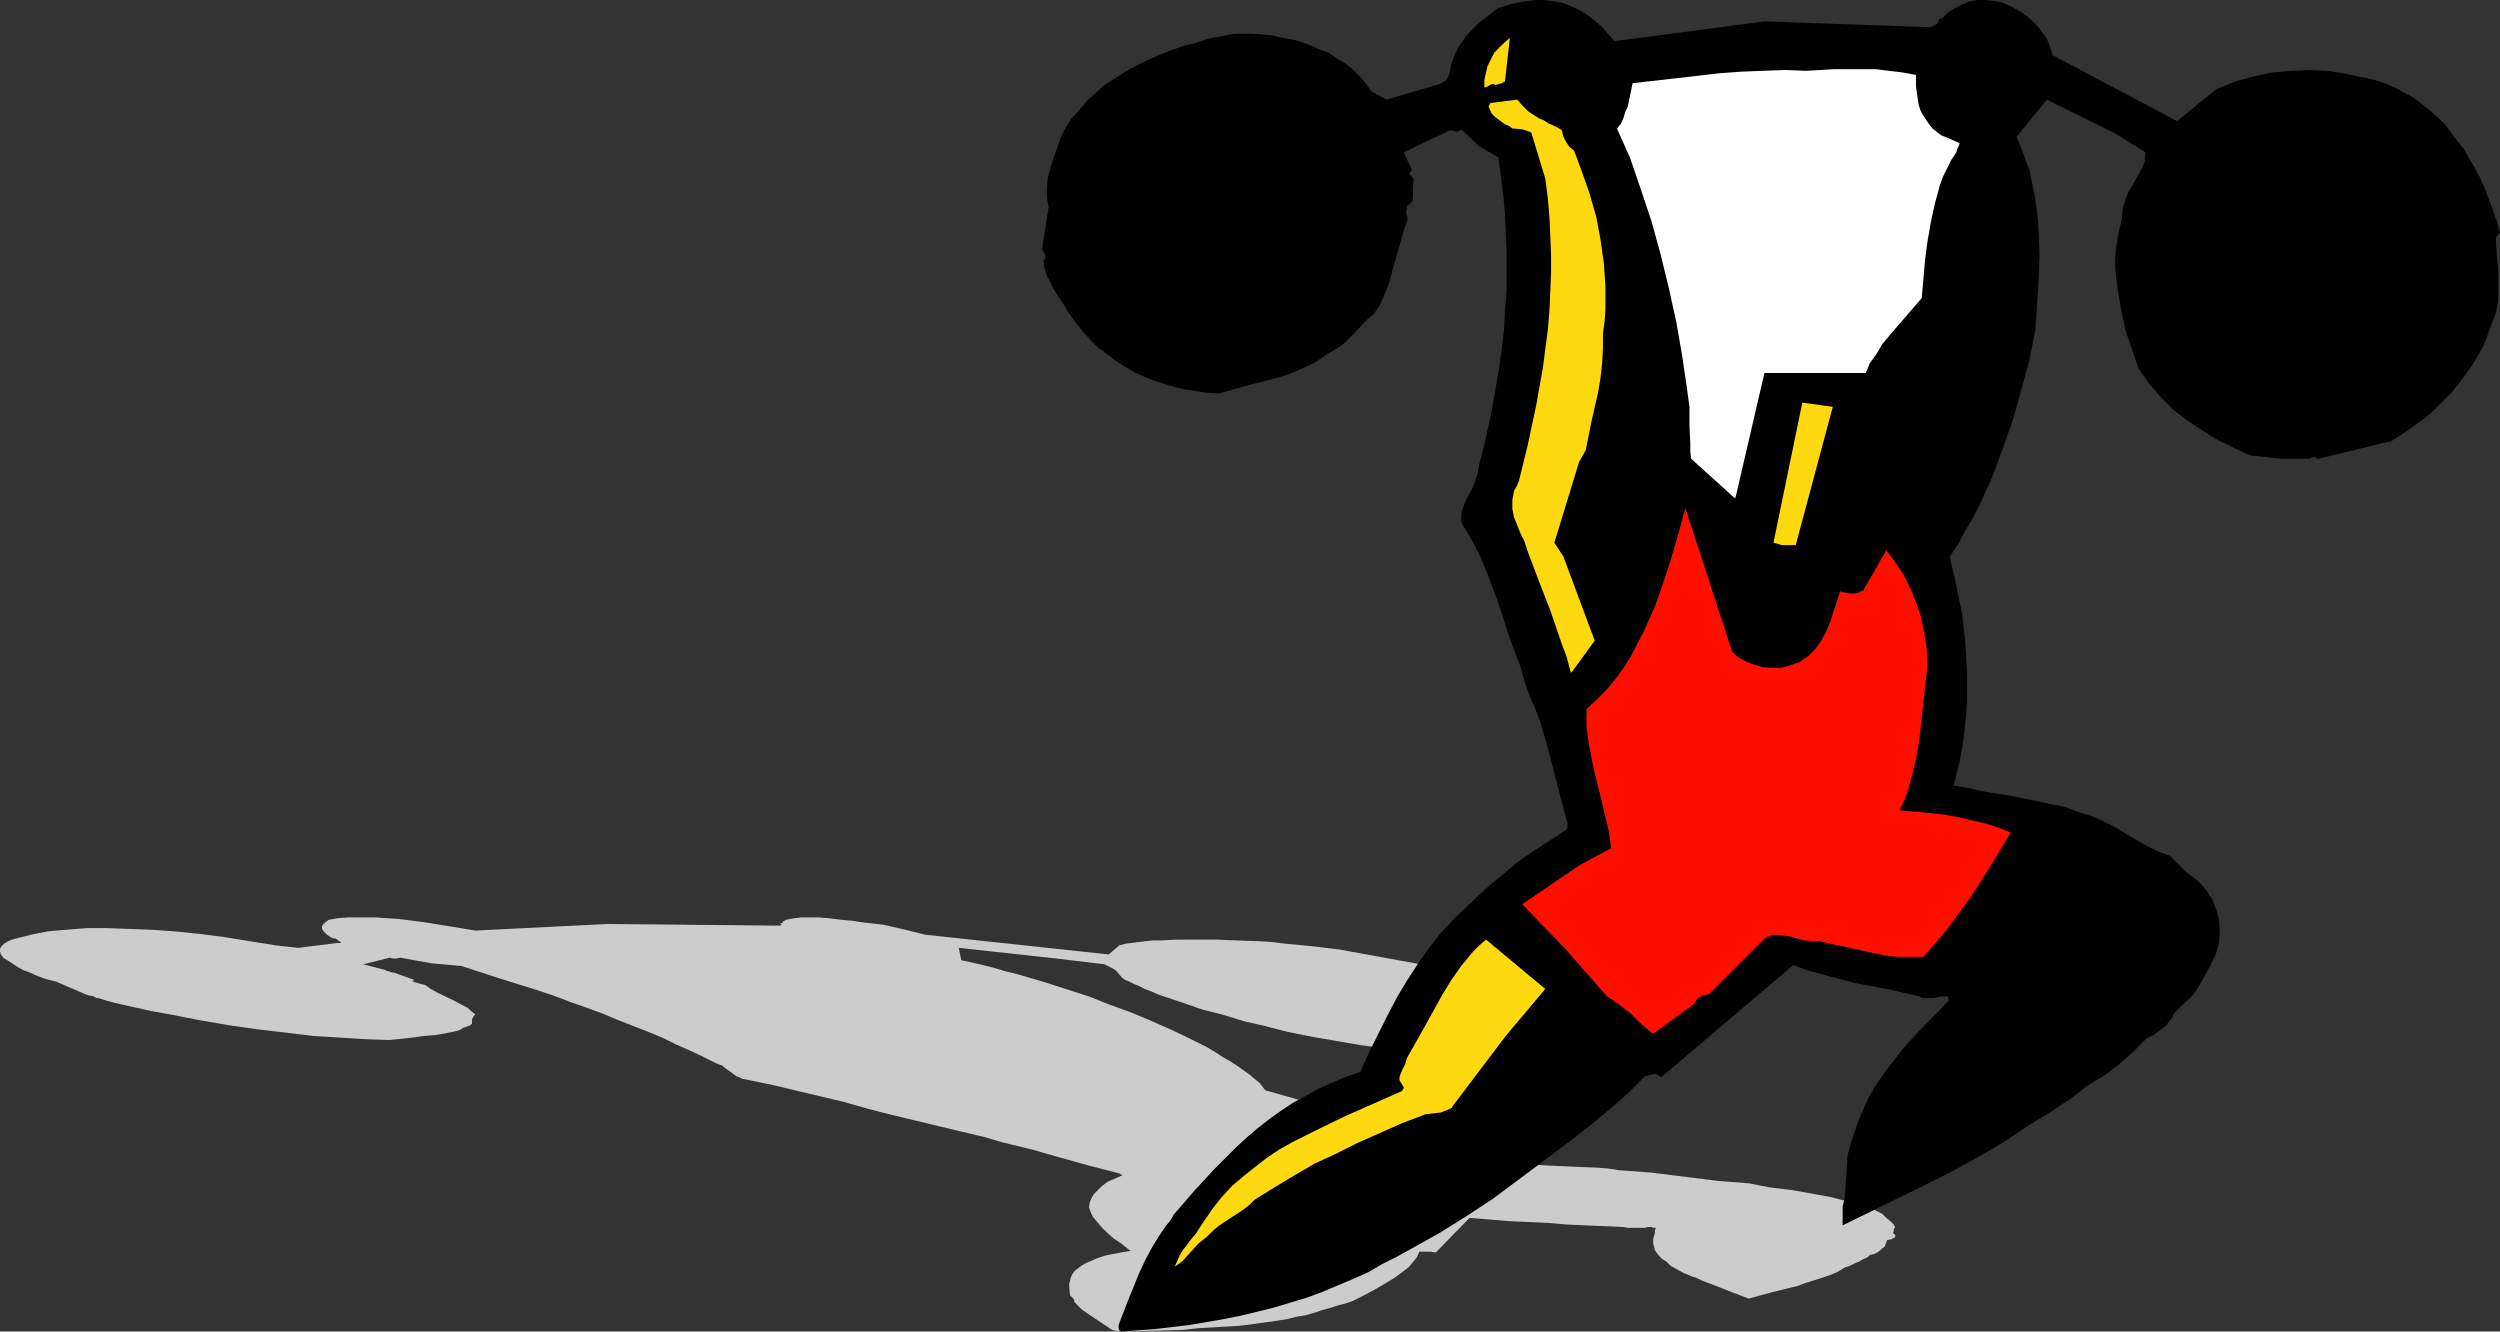 <?xml version="1.0" encoding="UTF-8" standalone="no"?>
<svg
   version="1.0"
   width="129.766mm"
   height="69.116mm"
   id="svg8"
   sodipodi:docname="Weight Lifting 13.wmf"
   xmlns:inkscape="http://www.inkscape.org/namespaces/inkscape"
   xmlns:sodipodi="http://sodipodi.sourceforge.net/DTD/sodipodi-0.dtd"
   xmlns="http://www.w3.org/2000/svg"
   xmlns:svg="http://www.w3.org/2000/svg">
  <rect width="100%" height="100%" fill="#333333" stroke="none"/>
  <sodipodi:namedview
     id="namedview8"
     pagecolor="#ffffff"
     bordercolor="#000000"
     borderopacity="0.25"
     inkscape:showpageshadow="2"
     inkscape:pageopacity="0.0"
     inkscape:pagecheckerboard="0"
     inkscape:deskcolor="#d1d1d1"
     inkscape:document-units="mm" />
  <defs
     id="defs1">
    <pattern
       id="WMFhbasepattern"
       patternUnits="userSpaceOnUse"
       width="6"
       height="6"
       x="0"
       y="0" />
  </defs>
  <path
     style="fill:#cccccc;fill-opacity:1;fill-rule:evenodd;stroke:none"
     d="m 219.937,261.225 6.302,-0.162 5.818,-0.162 2.909,-0.323 2.909,-0.162 2.586,-0.162 2.747,-0.162 2.424,-0.323 2.424,-0.323 2.262,-0.323 2.101,-0.323 1.939,-0.485 1.939,-0.323 1.616,-0.485 1.454,-0.485 1.778,-0.485 1.454,-0.485 1.293,-0.323 1.454,-0.485 2.262,-1.131 2.101,-1.131 2.747,-1.615 1.293,-0.808 1.293,-0.969 1.293,-0.969 0.808,-0.969 0.808,-0.969 0.485,-1.131 h 1.131 1.131 l 0.97,0.162 6.626,-6.785 4.04,0.323 3.878,0.323 7.434,0.323 3.555,0.323 3.717,0.162 7.434,0.323 0.97,0.162 h 0.808 1.454 1.131 l 0.646,-0.162 h 0.646 l 0.323,0.162 h 0.485 l -0.162,0.646 v 0.485 l -0.323,0.969 v 0.969 l 0.162,0.646 0.162,0.646 0.323,0.485 0.485,0.646 0.646,0.646 0.808,0.485 0.808,0.808 1.131,0.646 1.454,0.808 1.616,0.646 0.97,0.323 0.97,0.485 2.101,0.808 2.101,0.808 0.808,0.323 0.808,0.323 3.394,1.292 4.686,-1.292 4.686,-1.131 2.262,-0.808 2.101,-0.646 1.939,-0.646 1.616,-0.646 0.808,-0.485 0.808,-0.485 0.97,-0.323 0.97,-0.485 0.808,-0.323 0.808,-0.485 0.808,-0.323 0.485,-0.485 0.808,-0.162 0.646,-0.323 0.646,-0.485 0.323,-0.323 0.485,-0.323 0.162,-0.485 0.323,-0.808 0.808,-0.162 0.323,-0.162 0.323,-0.162 0.162,-0.323 v -0.162 l -0.162,-0.162 -0.323,-0.323 0.162,-0.162 v 0 -0.485 l 0.162,-0.323 h 0.162 l -0.162,-0.323 -0.162,-0.323 -0.646,-0.646 -0.808,-0.646 -0.808,-0.808 -0.646,-0.323 -0.646,-0.323 -1.778,-0.646 -2.101,-0.646 -2.262,-0.646 -2.424,-0.646 -2.586,-0.485 -5.494,-0.969 -4.04,-0.485 -4.202,-0.808 -6.141,-0.485 -6.464,-0.808 -6.464,-0.808 -6.464,-0.485 -2.101,-0.323 -1.939,-0.162 -4.04,-0.162 -3.555,-0.162 -3.555,-0.162 -3.555,-0.323 h -3.394 l -3.394,-0.162 -3.394,-0.323 -1.616,-0.808 -1.939,-0.808 -1.939,-0.808 -2.101,-0.808 -2.101,-0.969 -2.424,-0.808 -2.424,-0.969 -2.586,-0.808 -2.586,-0.969 -2.747,-0.808 -5.656,-1.777 -5.979,-1.777 -6.302,-1.777 -0.485,-0.646 -0.646,-0.808 -0.97,-0.808 -0.97,-0.808 -1.131,-0.808 -1.131,-0.808 -1.454,-0.969 -1.454,-0.808 -1.454,-0.969 -1.616,-0.969 -3.555,-1.777 -3.717,-1.777 -4.04,-1.777 -3.878,-1.615 -4.04,-1.454 -4.04,-1.615 -4.525,-1.454 -4.525,-1.454 -5.01,-1.454 -2.586,-0.646 -2.747,-0.808 -2.747,-0.646 -2.909,-0.646 -0.485,-2.423 19.23,2.1 9.373,1.131 0.646,0.323 0.646,0.323 0.808,0.485 0.485,0.485 0.808,0.969 0.646,0.485 0.485,0.162 0.646,0.323 0.646,0.323 0.808,0.323 1.293,0.646 1.293,0.485 1.454,0.646 1.454,0.485 3.394,1.131 3.717,1.292 3.878,0.969 4.202,1.292 4.202,0.969 4.363,1.131 4.848,0.969 4.686,0.808 4.686,0.808 4.686,0.646 9.05,1.292 9.05,0.808 1.778,0.162 h 1.616 3.07 5.818 0.323 l 0.162,-0.162 h 0.323 l 0.323,0.162 h 0.646 l 10.989,-0.969 0.808,-0.485 0.808,-0.323 0.646,-0.323 0.485,-0.485 0.323,-0.485 0.323,-0.485 0.162,-0.485 v -0.485 l -0.323,-0.485 -0.323,-0.646 -0.485,-0.646 -0.808,-0.485 -0.97,-0.808 -0.97,-0.646 -1.454,-0.646 -1.454,-0.808 -5.494,-1.777 -2.747,-0.969 -2.909,-0.969 h -0.162 -0.162 l 0.162,-0.162 v 0 l -0.162,-0.162 -1.293,-0.323 -1.293,-0.323 -2.747,-0.808 -5.979,-1.454 -4.686,-0.969 -5.171,-1.131 -5.333,-0.969 -5.333,-0.969 -5.333,-0.969 -5.333,-0.646 -5.171,-0.485 -2.586,-0.323 -2.424,-0.162 -4.525,-0.162 -4.202,-0.162 h -3.878 -3.717 l -3.394,0.162 h -1.454 l -1.454,0.162 -1.293,0.162 -1.293,0.162 -1.293,0.162 -1.131,0.323 -2.101,1.777 -36.037,-3.877 -1.939,-0.485 -1.939,-0.485 -4.202,-0.969 -4.202,-0.485 -2.101,-0.323 -1.939,-0.162 -2.586,-0.323 -1.939,-0.162 h -1.939 -1.454 l -1.293,0.162 -0.97,0.162 -0.808,0.162 -0.485,0.323 -0.162,0.162 v 0.162 h -0.162 -0.323 l 0.162,0.162 0.162,0.162 -0.323,0.162 h -0.162 -0.323 l -33.29,-0.323 -26.018,1.292 -4.848,-0.808 -5.01,-0.808 -5.01,-0.646 -2.424,-0.162 -2.424,-0.162 h -4.04 -1.131 l -2.101,0.162 -1.778,0.323 -0.646,0.485 -0.485,0.485 -0.162,0.323 v 0.485 l 0.323,0.485 0.323,0.323 0.323,0.323 0.485,0.323 0.485,0.323 0.808,0.162 0.646,0.485 0.323,0.162 v 0.162 h -0.323 -0.323 l -7.757,0.969 -4.363,-0.485 -5.01,-0.808 -5.01,-0.808 -5.01,-0.646 -4.848,-0.485 -4.525,-0.323 -4.525,-0.162 -4.202,-0.162 h -3.878 l -4.04,0.323 -1.939,0.162 -1.778,0.162 -1.616,0.323 -1.616,0.323 -1.293,0.323 -1.293,0.323 -1.131,0.323 -0.808,0.323 -0.808,0.485 L 0.323,185.62 0,186.104 v 0.485 l 0.162,0.646 0.485,0.646 1.778,1.131 0.97,0.646 1.131,0.646 1.293,0.485 1.454,0.646 1.778,0.646 1.939,0.485 5.979,2.585 0.646,0.162 0.808,0.162 0.485,0.323 h 0.323 l 1.616,0.485 1.778,0.485 3.555,0.808 3.717,0.808 3.555,0.646 5.818,1.131 5.656,0.969 5.656,0.808 5.494,0.646 5.333,0.646 5.171,0.323 5.171,0.323 4.686,0.162 4.525,-0.485 2.262,-0.323 2.101,-0.162 1.939,-0.323 1.616,-0.323 0.646,-0.162 0.646,-0.162 0.485,-0.323 0.323,-0.162 0.485,-0.162 0.323,-0.162 0.485,-0.162 0.323,-0.323 v -0.485 -0.323 l 0.162,-0.323 0.162,-0.323 0.323,-0.323 -0.162,-0.162 -0.808,-0.646 -0.485,-0.485 -1.293,-0.646 -1.454,-0.808 -3.07,-1.454 -1.454,-0.808 -1.131,-0.808 -0.808,-0.162 -0.485,-0.162 -1.131,-0.323 v -0.162 h 0.162 l 0.162,-0.162 v 0 l -4.04,-1.454 v 0 h -0.323 l -0.97,-0.323 h -0.162 v 0 0 l -0.162,-0.162 -4.363,-1.131 5.171,-1.292 0.646,0.162 h 0.646 l 0.808,-0.162 6.302,1.131 5.656,0.485 7.434,2.423 7.272,2.262 3.394,1.131 3.394,1.292 3.232,1.131 3.07,1.131 3.07,1.292 2.909,1.131 2.909,1.131 2.747,1.131 2.586,1.292 2.586,1.131 2.424,1.131 2.262,1.131 0.646,0.323 0.808,0.323 0.485,0.162 0.323,0.323 0.646,0.485 0.485,0.323 0.646,0.485 0.646,0.485 0.485,0.162 0.646,0.323 0.808,0.162 0.808,0.162 4.686,0.969 4.686,1.131 8.888,2.1 4.525,1.292 4.363,1.131 8.726,2.1 3.394,0.808 3.394,0.808 3.394,0.808 3.232,0.969 5.979,1.454 5.656,1.615 5.818,1.615 5.656,1.454 0.485,0.323 h 0.162 v 0 l -1.454,0.646 -1.454,0.646 -1.131,0.808 -0.808,0.808 -0.808,0.808 -0.485,0.808 -0.323,0.808 -0.162,0.969 0.323,0.969 0.485,0.969 0.808,0.969 0.97,1.131 0.97,0.969 1.293,1.131 1.454,0.969 1.616,1.292 0.323,0.162 v 0 l -1.939,0.323 -1.778,0.323 -1.454,0.323 -1.454,0.485 -1.131,0.485 -1.131,0.485 -0.808,0.485 -0.646,0.485 -0.646,0.485 -0.485,0.646 -0.323,0.646 -0.162,0.646 -0.162,0.646 v 0.646 l 0.162,1.615 0.323,0.323 0.323,0.323 0.162,0.323 v 0.323 l 0.646,0.646 0.808,0.808 1.131,0.808 2.424,1.615 2.424,1.615 0.485,0.162 h 0.323 l 0.485,0.162 z"
     id="path1" />
  <path
     style="fill:#000000;fill-opacity:1;fill-rule:evenodd;stroke:none"
     d="m 219.937,261.225 6.626,-0.485 6.787,-0.808 6.626,-1.131 3.232,-0.646 3.394,-0.808 3.232,-0.808 3.232,-0.969 3.232,-0.969 3.07,-1.131 3.07,-1.292 3.07,-1.292 2.909,-1.292 2.747,-1.615 2.909,-1.454 2.909,-1.615 5.494,-3.069 5.171,-3.231 5.171,-3.393 7.595,-5.654 7.757,-5.816 3.717,-2.908 3.717,-3.069 3.717,-3.231 3.394,-3.393 1.939,-0.485 h 0.162 l 0.323,0.162 0.323,0.323 0.485,0.162 25.856,-21.971 3.07,1.131 3.07,0.808 3.07,0.808 3.07,0.808 6.141,1.131 6.302,1.454 0.646,0.323 h 0.808 1.454 l 1.293,-0.323 h 1.454 v 0.162 0.162 l 0.162,0.485 -6.141,6.3 -3.07,3.393 -2.747,3.554 -1.293,1.777 -1.293,1.939 -1.131,1.939 -0.97,2.1 -0.97,2.262 -0.808,2.262 -0.808,2.423 -0.646,2.423 -0.162,2.585 -0.162,2.423 -0.162,2.585 -0.162,1.131 -0.323,1.292 v 3.716 l 8.242,-4.039 8.242,-4.039 4.202,-2.1 3.878,-2.1 4.04,-2.262 3.717,-2.262 4.04,-2.746 4.04,-2.423 3.878,-2.585 1.778,-1.292 1.778,-1.454 1.616,-0.969 1.616,-0.969 1.616,-1.131 1.454,-1.131 2.909,-2.585 2.586,-2.585 1.616,-0.808 1.454,-1.131 0.646,-0.485 0.646,-0.808 0.646,-0.808 0.323,-0.808 0.646,-0.646 0.808,-0.808 0.808,-0.808 0.97,-0.808 0.808,-0.969 0.646,-0.969 1.293,-2.262 1.131,-2.1 1.131,-2.262 0.323,-1.131 0.323,-1.131 0.162,-2.262 -0.162,-2.1 -0.485,-1.939 -0.808,-2.1 -0.97,-1.615 -1.293,-1.615 -0.808,-0.646 -0.808,-0.646 -1.293,-0.969 -2.101,-2.1 -1.131,-1.131 -2.262,-0.808 -2.262,-1.131 -4.202,-2.423 -2.101,-1.292 -2.262,-1.131 -2.262,-0.969 -2.586,-0.808 -1.616,-0.646 -1.616,-0.485 -3.232,-0.646 -3.07,-0.646 -1.616,-0.323 -1.454,-0.323 -3.07,-0.485 -2.909,-0.485 -2.909,-0.646 -2.909,-0.485 0.646,-2.746 0.646,-2.746 0.485,-2.746 0.323,-2.746 0.323,-2.908 0.162,-2.746 v -2.908 -2.746 l -0.323,-5.654 -0.646,-5.816 -1.131,-5.493 -1.293,-5.654 1.616,-2.423 1.293,-2.423 1.454,-2.423 1.454,-2.746 1.131,-2.585 1.293,-2.746 2.101,-5.654 2.101,-5.977 1.616,-5.816 1.616,-5.977 1.131,-5.816 0.323,-4.846 0.323,-4.846 0.162,-4.846 -0.162,-4.846 -0.162,-2.423 -0.323,-2.423 -0.323,-2.262 -0.485,-2.262 -0.485,-2.423 -0.808,-2.1 -0.808,-2.262 -0.97,-2.262 5.979,-7.27 13.413,6.624 5.979,3.716 -0.162,0.808 v 0.808 l -0.646,1.615 -0.808,1.454 -0.808,1.454 -0.97,1.615 -0.646,1.615 -0.485,1.777 -0.162,0.969 v 0.969 l -0.485,1.939 -0.323,1.777 -0.323,1.939 -0.162,1.939 v 1.777 l 0.162,1.939 0.485,3.554 0.646,3.716 0.808,3.554 1.293,3.716 1.131,3.393 1.131,1.615 0.97,1.454 2.424,2.746 2.424,2.423 2.747,2.1 2.909,1.939 2.909,1.777 3.232,1.615 3.232,1.454 3.07,0.323 2.909,0.323 h 5.656 l 0.323,-0.162 0.323,-0.162 h 0.323 0.162 l 0.162,0.162 0.162,0.162 h 0.323 l 13.898,-3.393 v 0.162 l 1.778,-1.131 1.939,-1.292 1.778,-1.292 1.778,-1.292 1.616,-1.454 1.616,-1.615 1.616,-1.615 1.454,-1.777 1.293,-1.777 1.293,-1.777 1.131,-1.939 1.131,-1.939 0.808,-2.1 0.808,-2.262 0.808,-2.1 0.485,-2.423 v -6.139 l -0.323,-3.069 -0.162,-3.069 v -0.162 l 0.485,-0.485 0.323,-0.485 -0.646,-2.262 -0.808,-2.262 -1.778,-4.685 -0.808,-1.777 -0.97,-1.777 -0.97,-1.615 -0.97,-1.777 -1.293,-1.615 -2.424,-3.231 -1.454,-1.454 -1.454,-1.292 -1.616,-1.292 -1.616,-1.292 -1.778,-0.969 -1.778,-0.969 -1.778,-0.808 -1.939,-0.646 -1.939,-0.485 -3.878,-0.808 -3.717,-0.646 -3.717,-0.162 -3.717,0.162 -3.717,0.323 -3.717,0.808 -3.555,0.969 -3.555,1.454 -7.757,6.3 -24.402,-12.924 -0.485,-1.615 -0.646,-1.615 -0.97,-1.292 -0.97,-1.292 -1.131,-1.131 -1.131,-0.969 -1.293,-0.808 -1.454,-0.808 -1.778,-0.808 -1.616,-0.323 L 389.456,0 h -1.616 l -1.616,0.323 -1.454,0.646 -1.293,0.646 -1.293,0.808 -0.323,0.323 -0.162,0.162 -0.485,0.485 -0.323,0.162 -0.485,0.162 -0.162,0.485 v 0.162 l -0.323,0.323 -0.485,0.323 -0.323,0.162 -0.485,0.162 -32.482,-1.131 -29.411,3.877 -1.293,-1.454 -1.131,-1.292 -1.454,-1.292 -1.454,-1.131 -1.616,-0.969 -1.778,-0.808 -1.778,-0.646 L 304.131,0.162 302.676,0 h -1.293 l -2.586,0.323 -2.424,0.485 -2.586,0.808 -1.778,1.454 -1.778,1.292 -1.454,1.454 -1.293,1.454 -1.131,1.615 -0.97,1.777 -0.646,1.939 -0.485,2.1 -0.323,0.646 -0.323,0.485 -0.646,0.323 -0.485,0.323 -10.504,3.069 -2.909,-1.615 -1.131,-1.615 -1.293,-1.454 -1.293,-1.292 -1.454,-1.131 -1.616,-0.969 -1.616,-1.131 -1.778,-0.646 -1.778,-0.808 -1.778,-0.646 -1.778,-0.485 -1.939,-0.323 -1.939,-0.485 -3.878,-0.323 h -3.717 l -5.01,0.969 -2.424,0.808 -2.586,0.646 -2.262,0.808 -2.424,0.969 -2.262,0.969 -2.262,1.131 -2.101,1.131 -1.939,1.292 -2.101,1.292 -1.778,1.615 -1.778,1.615 -1.454,1.777 -1.616,1.777 -1.293,2.1 -0.808,1.777 -0.646,1.939 -0.646,1.777 -0.646,2.1 -0.485,1.777 -0.162,1.939 v 1.939 l 0.323,1.939 -1.293,8.239 0.323,0.485 0.323,0.485 v 0.646 l -0.323,0.646 0.162,1.454 0.485,1.454 0.646,1.292 0.646,1.292 1.616,2.423 1.454,2.423 1.293,1.777 1.454,1.777 1.454,1.615 1.454,1.454 1.778,1.292 1.616,1.292 1.778,1.131 1.939,1.131 1.778,0.808 1.939,0.808 2.101,0.646 2.101,0.646 2.101,0.485 2.101,0.323 2.262,0.323 2.262,0.162 2.747,-0.808 2.909,-0.808 5.656,-1.454 2.586,-0.808 2.586,-1.131 2.424,-1.131 1.131,-0.808 1.131,-0.808 1.454,-0.808 1.293,-0.808 1.131,-0.969 1.131,-1.131 2.101,-2.262 0.97,-0.969 1.131,-0.969 1.293,-1.939 0.97,-2.262 0.808,-2.262 0.646,-2.423 1.454,-5.008 0.646,-2.423 0.808,-2.262 -0.162,-0.646 -0.162,-0.646 0.162,-0.646 v -0.646 l 0.323,-0.162 0.162,-0.162 0.323,-0.323 0.323,-0.323 0.162,-4.523 h -0.162 l -0.162,-0.323 -0.162,-0.162 -0.323,-0.162 v -0.323 l 0.162,-0.162 0.162,-0.162 0.162,-0.323 -1.616,-3.393 9.211,-4.362 0.646,0.162 0.485,0.162 0.485,-0.162 0.646,-0.162 3.394,3.231 3.717,2.1 0.485,3.716 0.485,3.716 0.323,3.716 0.162,3.877 0.162,3.716 v 3.716 3.877 l -0.323,3.716 -0.162,3.716 -0.485,3.877 -0.485,3.716 -0.646,3.716 -0.646,3.877 -0.808,3.716 -0.808,3.716 -0.97,3.716 -0.162,0.969 -0.162,0.808 -0.485,1.615 -0.646,1.615 -0.808,1.454 -0.646,1.292 -0.485,1.454 -0.162,0.808 v 0.646 0.808 l 0.323,0.646 0.97,1.615 0.97,1.615 1.616,3.231 1.454,3.554 1.293,3.554 1.293,3.554 1.131,3.716 1.293,3.554 1.293,3.393 0.808,2.908 0.97,2.746 1.131,2.585 0.97,2.585 1.454,5.008 1.293,5.008 1.293,5.008 1.293,4.846 v 0.808 l -0.323,0.485 -3.232,2.1 -3.232,2.1 -3.232,2.262 -3.07,2.585 -3.07,2.585 -2.909,2.746 -2.909,2.746 -2.747,2.908 -2.424,3.069 -2.262,3.231 -2.101,3.231 -1.939,3.231 -1.778,3.393 -1.778,3.554 -1.778,3.554 -1.616,3.554 -0.162,0.485 -0.162,0.162 v 0 l -2.909,0.969 -2.586,1.131 -2.586,1.131 -2.586,1.454 -2.424,1.292 -2.424,1.615 -2.262,1.615 -2.262,1.777 -2.101,1.777 -2.101,1.939 -2.101,2.1 -2.101,2.1 -4.04,4.362 -4.04,4.685 -0.646,1.131 -0.808,0.969 -1.454,2.1 -1.454,2.423 -1.293,2.423 -1.131,2.423 -2.101,5.17 -1.939,5.008 v 0.646 l 0.162,0.485 z"
     id="path2" />
  <path
     style="fill:#ffd90f;fill-opacity:1;fill-rule:evenodd;stroke:none"
     d="m 230.441,248.462 0.808,-0.485 0.808,-0.646 1.454,-1.615 1.616,-1.777 0.808,-0.646 0.808,-0.646 1.131,-1.131 1.131,-0.969 2.424,-1.615 2.262,-1.454 1.293,-0.969 1.131,-1.131 3.878,-2.423 4.04,-2.423 3.878,-2.262 4.202,-1.939 4.202,-2.1 4.363,-1.939 4.363,-1.939 4.686,-1.777 1.454,-0.162 1.454,-0.162 1.293,-0.485 0.97,-0.485 v -0.162 l 10.504,-13.893 7.757,-9.208 -11.635,-9.693 -1.293,1.131 -1.293,1.292 -2.262,2.746 -1.939,2.746 -1.778,2.908 -3.394,6.139 -3.555,6.3 -0.323,1.131 -0.485,0.969 -0.485,1.131 -0.162,0.485 v 0.646 l 0.808,1.292 v 0.323 l -0.162,0.162 -0.162,0.323 -10.989,4.846 -5.333,2.585 -2.586,1.292 -2.586,1.292 -2.586,1.454 -2.424,1.615 -2.262,1.777 -2.262,1.777 -2.262,1.939 -2.101,2.262 -1.778,2.262 -1.778,2.585 -0.646,0.969 -0.808,1.292 -0.97,1.131 -0.808,1.131 -0.808,0.969 -0.646,1.131 -0.485,1.131 z"
     id="path3" />
  <path
     style="fill:#ff0f00;fill-opacity:1;fill-rule:evenodd;stroke:none"
     d="m 324.654,202.582 7.918,-5.816 0.162,-0.485 0.323,-0.323 0.162,-0.162 0.323,-0.162 0.485,-0.323 0.646,-0.162 0.646,-0.162 10.504,-10.501 0.485,-0.485 0.646,-0.323 0.646,-0.162 0.646,-0.162 1.293,0.162 1.454,0.162 2.909,0.808 1.616,0.162 h 1.454 l 2.747,0.646 2.424,0.485 5.01,1.131 2.424,0.485 2.586,0.323 h 2.586 2.586 l 2.424,-2.746 2.424,-2.908 2.101,-2.908 2.262,-3.069 4.04,-6.3 3.878,-6.462 -2.424,-0.969 -2.586,-0.808 -2.747,-0.646 -2.747,-0.646 -2.909,-0.485 -2.909,-0.323 -5.494,-0.485 0.808,-1.615 0.646,-1.615 0.97,-3.393 0.808,-3.393 0.646,-3.716 0.808,-7.431 0.808,-7.27 -0.162,-3.393 -0.485,-3.069 -0.646,-3.069 -0.97,-2.908 -1.131,-2.746 -1.293,-2.585 -1.616,-2.423 -1.778,-2.423 -4.525,7.916 -0.485,0.162 -0.485,0.323 -1.131,0.162 -1.293,-0.162 -0.646,-0.162 -0.485,-0.162 -1.293,3.877 -0.646,2.1 -0.808,1.939 -0.97,1.777 -1.131,1.615 -0.646,0.646 -0.808,0.808 -0.808,0.485 -0.808,0.646 -1.939,0.646 -1.778,0.485 h -1.939 l -1.778,-0.162 -1.616,-0.485 -1.616,-0.646 -1.454,-0.808 -1.131,-0.969 -9.211,-28.271 -1.454,5.331 -1.616,5.493 -1.778,5.331 -0.97,2.746 -1.131,2.585 -1.131,2.585 -1.293,2.423 -1.293,2.585 -1.454,2.262 -1.616,2.262 -1.778,2.1 -1.939,1.939 -1.939,1.777 v 1.777 1.777 l 0.485,3.393 0.646,3.393 0.808,3.554 0.808,3.231 1.616,6.785 0.485,3.393 -6.302,3.393 -11.15,7.593 4.202,4.362 4.202,4.362 8.242,9.37 1.293,0.808 1.293,0.969 2.262,1.777 1.939,1.939 2.101,1.777 z"
     id="path4" />
  <path
     style="fill:#ffd90f;fill-opacity:1;fill-rule:evenodd;stroke:none"
     d="m 308.494,131.662 4.363,-5.977 -6.141,-16.478 -1.778,-2.746 4.848,-15.832 1.293,-2.262 1.131,-5.654 1.293,-5.654 0.485,-2.908 0.323,-2.908 0.162,-2.908 v -2.908 l 0.323,-2.423 0.162,-2.262 v -2.262 -2.423 l -0.323,-4.523 -0.646,-4.523 -0.808,-4.362 -1.293,-4.523 -1.454,-4.2 -1.616,-4.362 -0.97,-0.808 -0.646,-0.969 -0.485,-0.969 -0.323,-1.292 -0.808,-0.485 -0.97,-0.485 -0.808,-0.323 -0.97,-0.646 -0.808,-0.323 -0.808,-0.485 -1.454,-0.969 -1.131,-1.131 -0.97,-1.131 -5.171,0.646 h -0.162 v 0.162 l -0.323,0.485 0.323,0.808 0.323,0.646 0.646,0.646 0.646,0.485 1.293,0.969 0.808,0.323 0.646,0.485 1.939,0.162 0.97,0.323 0.808,0.323 2.747,9.047 0.485,3.716 0.323,3.716 0.162,3.716 0.162,3.716 v 3.716 l -0.162,3.716 -0.162,3.716 -0.323,3.716 -0.97,7.431 -1.293,7.27 -1.616,7.593 -1.778,7.27 -0.485,1.131 -0.485,0.808 -0.162,0.969 -0.162,0.808 v 0.808 0.969 l 0.323,1.615 0.646,1.615 0.646,1.615 0.808,1.615 0.485,1.615 2.262,5.977 2.262,5.816 2.101,6.139 1.131,3.069 0.808,3.069 z"
     id="path5" />
  <path
     style="fill:#ffd90f;fill-opacity:1;fill-rule:evenodd;stroke:none"
     d="m 349.54,106.945 h 2.747 l 7.272,-27.14 -5.979,-0.808 -5.656,27.463 z"
     id="path6" />
  <path
     style="fill:#ffffff;fill-opacity:1;fill-rule:evenodd;stroke:none"
     d="m 340.491,97.576 5.656,-24.394 h 19.877 l 0.808,-1.939 1.293,-1.777 1.131,-1.939 1.616,-1.939 3.07,-3.554 3.07,-3.554 0.323,-3.716 0.323,-3.716 0.485,-3.716 0.646,-3.716 0.808,-3.716 0.485,-1.777 0.485,-1.777 0.646,-1.777 0.808,-1.615 0.808,-1.615 0.97,-1.454 0.162,-0.646 0.162,-0.323 0.162,-0.323 0.162,-0.485 -1.778,-0.808 -1.939,-0.808 -0.808,-0.646 -0.808,-0.646 -0.646,-0.808 -0.646,-0.969 -0.646,-0.969 -0.485,-0.969 -0.323,-1.131 -0.162,-1.131 -0.323,-2.262 v -2.262 l -2.586,-0.485 -2.747,-0.323 -2.586,-0.323 h -2.747 -5.333 l -5.494,0.323 -4.202,-0.162 -4.363,0.162 -4.202,0.162 -4.363,0.323 -4.202,0.485 -4.202,0.485 -8.565,0.969 -0.97,4.685 -0.485,0.969 -0.323,1.131 -0.485,1.131 -0.808,0.969 1.293,2.908 1.293,2.908 2.101,6.139 2.101,6.3 1.778,6.462 1.616,6.624 1.454,6.624 1.131,6.462 0.97,6.624 0.485,3.554 v 3.716 l 0.162,3.393 v 1.615 l 0.162,1.454 8.565,7.754 z"
     id="path7" />
  <path
     style="fill:#ffd90f;fill-opacity:1;fill-rule:evenodd;stroke:none"
     d="m 291.526,17.124 0.323,-0.162 0.485,-0.323 0.485,-0.162 0.646,0.162 0.646,-0.162 0.485,-0.162 0.646,-0.323 0.97,-8.562 -1.131,0.969 -0.97,0.969 -0.97,0.969 -0.646,1.292 -0.646,1.292 -0.323,1.292 -0.323,1.454 v 1.454 z"
     id="path8" />
</svg>
